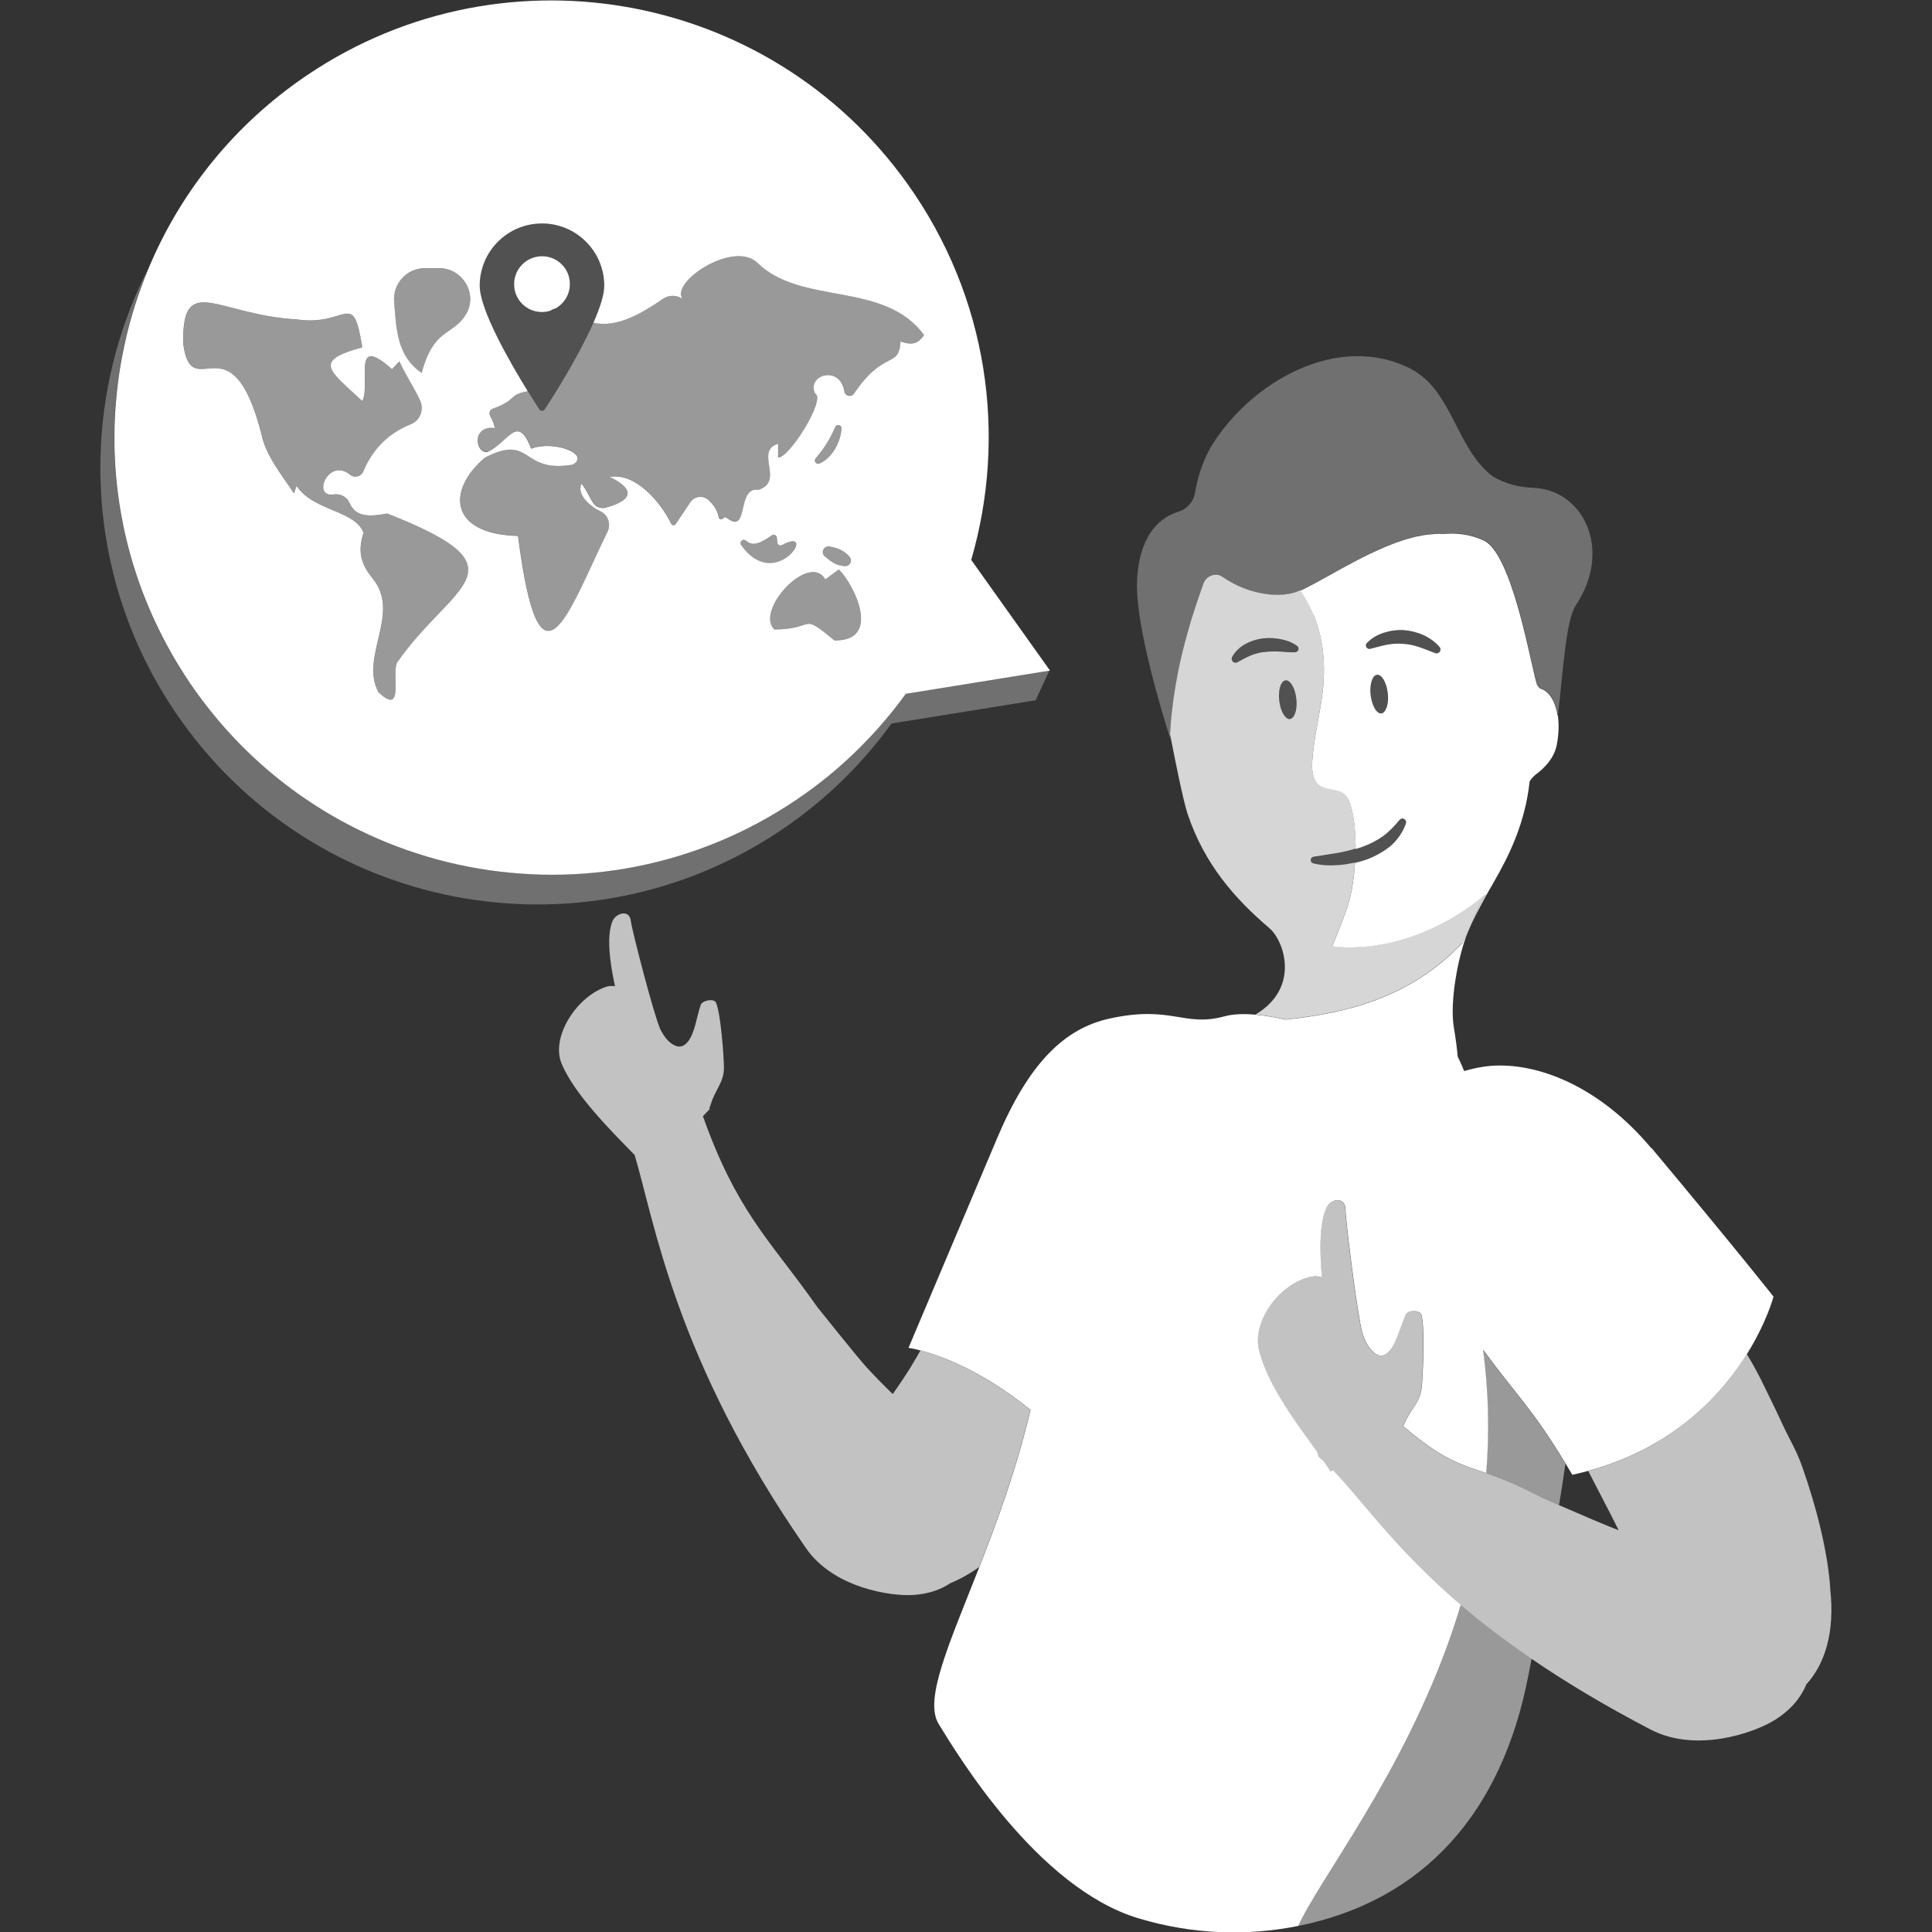 <svg viewBox="0 0 300 300" xmlns="http://www.w3.org/2000/svg"><rect x="0" y="0" width="300" height="300" fill="#333333" stroke="none"/><g fill="#fff"><path d="m 142.18 107.46 l -1.56 .25 c -2.64 3.65 -5.67 7.08 -9.08 10.21 -1.37 1.25 -2.79 2.46 -4.28 3.62 -.74 .58 -1.5 1.14 -2.28 1.69 -7.64 5.43 -16.01 9.06 -24.62 10.97 -4.3 .96 -8.66 1.48 -13.02 1.59 -1.09 .03 -2.18 .03 -3.27 0 -2.17 -.05 -4.34 -.21 -6.5 -.47 -4.31 -.52 -8.57 -1.45 -12.71 -2.77 -4.14 -1.33 -8.17 -3.06 -12.02 -5.18 -1.92 -1.06 -3.8 -2.22 -5.63 -3.47 -5.48 -3.76 -10.48 -8.38 -14.79 -13.83 -.72 -.91 -1.42 -1.84 -2.1 -2.79 -.6 -.85 -1.18 -1.71 -1.74 -2.58 -.13 -.21 -.26 -.41 -.39 -.62 -.54 -.86 -1.07 -1.72 -1.57 -2.6 -.06 -.1 -.11 -.19 -.16 -.29 -.45 -.8 -.88 -1.61 -1.3 -2.42 -.11 -.22 -.22 -.44 -.33 -.66 -.44 -.88 -.86 -1.76 -1.25 -2.64 -.08 -.18 -.15 -.35 -.23 -.53 -.33 -.76 -.65 -1.52 -.95 -2.29 -.09 -.24 -.19 -.47 -.28 -.71 -.33 -.88 -.65 -1.76 -.94 -2.65 -.08 -.25 -.16 -.5 -.24 -.74 -.23 -.72 -.44 -1.43 -.65 -2.15 -.08 -.26 -.15 -.53 -.22 -.79 -.23 -.87 -.45 -1.73 -.65 -2.6 -.07 -.32 -.14 -.63 -.21 -.95 -.14 -.66 -.27 -1.33 -.39 -1.99 -.05 -.3 -.11 -.6 -.16 -.9 -.14 -.84 -.26 -1.68 -.37 -2.52 -.05 -.38 -.09 -.77 -.14 -1.15 -.07 -.6 -.12 -1.2 -.18 -1.81 -.04 -.51 -.08 -1.01 -.11 -1.52 -.04 -.64 -.07 -1.27 -.09 -1.91 -.02 -.44 -.03 -.89 -.03 -1.33 -.01 -.53 -.01 -1.05 0 -1.57 .01 -.69 .02 -1.38 .05 -2.08 .02 -.46 .04 -.92 .07 -1.38 .03 -.5 .06 -1 .11 -1.49 .04 -.43 .08 -.86 .12 -1.29 .08 -.82 .18 -1.64 .29 -2.45 .05 -.36 .1 -.72 .16 -1.08 .08 -.54 .17 -1.08 .27 -1.62 .05 -.28 .11 -.56 .16 -.84 .19 -.97 .39 -1.93 .62 -2.89 .07 -.29 .14 -.59 .21 -.88 .45 -1.8 .98 -3.58 1.58 -5.34 .09 -.26 .18 -.51 .27 -.76 .42 -1.2 .87 -2.38 1.36 -3.55 l .01 -.02 c -11.12 21.81 -10.05 48.9 5.13 70.23 21.73 30.54 64.1 37.68 94.64 15.95 6.2 -4.41 11.42 -9.68 15.64 -15.52 l 22.38 -3.61 2.16 -4.66 -20.83 3.36 z" opacity=".3"/><path d="m 21.41 46.04 c -.6 1.76 -1.12 3.54 -1.58 5.34 -.07 .29 -.14 .58 -.21 .88 -.23 .96 -.43 1.92 -.62 2.89 -.05 .28 -.11 .56 -.16 .84 -.1 .54 -.18 1.08 -.27 1.62 -.06 .36 -.11 .72 -.16 1.08 -.11 .82 -.21 1.63 -.29 2.45 -.04 .43 -.09 .86 -.12 1.29 -.04 .5 -.08 .99 -.11 1.49 -.03 .46 -.05 .92 -.07 1.38 -.03 .69 -.05 1.38 -.05 2.08 -.01 .53 -.01 1.05 0 1.57 .01 .44 .02 .89 .03 1.33 .02 .64 .05 1.27 .09 1.91 .03 .51 .07 1.01 .11 1.52 .05 .6 .11 1.21 .18 1.81 .04 .38 .09 .77 .14 1.15 .11 .84 .23 1.68 .37 2.52 .05 .3 .11 .6 .16 .9 .12 .67 .25 1.33 .39 1.99 .07 .32 .13 .63 .21 .95 .2 .87 .41 1.74 .65 2.6 .07 .26 .15 .53 .22 .79 .2 .72 .42 1.44 .65 2.15 .08 .25 .16 .5 .24 .74 .29 .89 .61 1.77 .94 2.65 .09 .24 .19 .47 .28 .71 .3 .77 .62 1.53 .95 2.29 .08 .18 .15 .35 .23 .53 .4 .89 .81 1.77 1.25 2.64 l .33 .66 c .42 .81 .85 1.62 1.3 2.42 .05 .1 .1 .19 .16 .29 .5 .88 1.02 1.74 1.57 2.6 .13 .21 .26 .41 .39 .62 .56 .87 1.13 1.73 1.74 2.58 .68 .95 1.38 1.89 2.1 2.79 4.31 5.45 9.31 10.07 14.79 13.83 1.83 1.25 3.7 2.41 5.63 3.47 3.85 2.12 7.87 3.85 12.02 5.18 4.14 1.33 8.4 2.26 12.71 2.77 2.16 .26 4.33 .41 6.5 .47 1.09 .03 2.18 .03 3.27 0 4.36 -.11 8.72 -.63 13.02 -1.59 8.61 -1.91 16.98 -5.54 24.62 -10.97 .78 -.55 1.54 -1.12 2.28 -1.69 1.49 -1.16 2.92 -2.36 4.28 -3.62 3.41 -3.14 6.44 -6.56 9.08 -10.21 l 1.56 -.25 20.83 -3.36 -12.23 -17.18 c 5.59 -19.23 2.67 -40.74 -9.85 -58.32 -21.76 -30.57 -64.13 -37.71 -94.67 -15.98 -10.71 7.62 -18.53 17.79 -23.25 29.09 -.49 1.17 -.94 2.36 -1.36 3.55 -.09 .25 -.18 .51 -.27 .76 z m 93.67 38.59 c -.33 -.47 .27 -1.05 .72 -.68 .86 .71 1.71 .84 4.05 -.81 .32 -.22 .75 -.01 .78 .37 .02 .27 .04 .51 .06 .74 .03 .36 .42 .57 .73 .4 5.78 -3.16 -.93 7.61 -6.34 -.02 z m 14.47 14.8 c -5.41 -4.5 -2.72 -1.71 -9.29 -1.69 -3.09 -2.89 5.36 -12.09 7.9 -7.77 .66 -.5 1.33 -.99 2.09 -1.55 2.41 2.37 6.72 11.15 -.7 11.02 z m -2.28 -27.46 c -.5 .23 -.97 -.38 -.61 -.8 1.16 -1.34 2.16 -2.81 3.03 -4.85 .23 -.54 1.03 -.34 .98 .25 -.16 2.1 -1.42 4.5 -3.4 5.4 z m 4.68 14.54 c .47 .6 -.02 1.47 -.78 1.39 -1.18 -.12 -1.63 -.28 -3.1 -1.51 -.67 -.57 -.17 -1.65 .7 -1.52 1.45 .22 2.47 .74 3.18 1.64 z m -55.84 -21.99 c -.23 -.4 -.04 -.9 .39 -1.05 3.87 -1.39 2.38 -2.19 5.45 -2.72 -2.86 -4.64 -7.46 -12.69 -7.46 -16.38 0 -5.34 4.33 -9.67 9.67 -9.67 s 9.67 4.33 9.67 9.67 c 0 1.41 -.68 3.47 -1.68 5.74 3.65 .85 7.51 -1.45 10.8 -3.7 .91 -.63 2.12 -.63 3.04 -.01 v -.01 c -1.87 -2.64 7.83 -9.04 11.57 -5.64 6.81 6.78 19.75 2.79 25.93 11.28 v .01 c -.82 1.07 -1.51 1.74 -3.64 .97 h -.01 c -.25 4.31 -2.5 1.12 -7.23 8.1 -.41 .61 -1.36 .41 -1.48 -.32 -.68 -4.23 -5.97 -2.54 -4.55 .33 1.73 .78 -4.03 10.04 -5.75 9.91 v -2.13 h -.01 c -3.72 1.11 1.06 5.83 -3.03 7.14 -3.49 -.55 -1.39 7.12 -4.93 4.36 -.17 -.14 -.43 -.11 -.56 .07 -.21 .28 -.65 .17 -.7 -.17 -.17 -1.08 -.77 -1.88 -1.54 -2.63 -.84 -.81 -2.21 -.66 -2.86 .31 -.77 1.15 -1.53 2.28 -2.28 3.4 -.17 .25 -.55 .22 -.68 -.05 -1.7 -3.45 -5.55 -7.97 -9.58 -7.28 0 0 -.01 .01 0 .01 2.36 1.08 5.24 3.2 -.77 4.82 -2.06 .12 -1.89 -1.52 -3.56 -3.79 h -.01 c -.77 1.41 .82 3.28 2.94 4.31 1.18 .57 1.65 2.01 1.07 3.18 -6.2 12.68 -10.53 26.8 -13.89 .64 -10.61 -.26 -11.16 -7.05 -5.15 -12.15 7.42 -3.83 5.5 2.48 13.64 1.08 2.9 -1.62 -3.01 -3.84 -6.44 -2.47 h -.01 c -2.13 -5.59 -3.51 -1 -6.78 .5 -1.9 .27 -2.54 -4.2 1.17 -3.72 l .01 -.01 c -.22 -.55 -.15 -.82 -.78 -1.9 z m -10.13 -22.88 h 2.19 c 3.8 0 6.18 4.26 4.04 7.4 -2.15 3.16 -4.89 2.01 -6.74 8.87 -3.85 -2.67 -3.91 -6.74 -4.27 -11.05 -.24 -2.81 1.97 -5.22 4.79 -5.22 z m -19.9 7.96 c 7.92 1.16 8.69 -4.92 10.18 4.34 -7.8 2.1 -5.12 3.57 0 8.34 1.39 -2.76 -1.79 -10.62 4.62 -4.95 .14 -.15 .28 -.3 1.14 -1.22 .95 2.12 2.26 4.01 3.21 6.08 .65 1.41 .02 3.1 -1.42 3.68 -3.43 1.38 -5.9 3.77 -7.4 7.34 -.34 .8 -1.36 1.07 -2.03 .52 -3.38 -2.77 -6 3.58 -2.59 3.05 1.01 -.16 2.03 .32 2.45 1.25 .86 1.91 2.32 2.4 5.88 1.71 22.07 8.66 10.14 10.78 1.53 23.15 -.86 1.74 1.19 8.42 -2.87 4.61 -3 -5.48 3.57 -12.26 -.93 -17.69 -1.61 -2.01 -2.44 -3.92 -1.39 -7.08 -1.37 -3.54 -7.88 -3.37 -10.4 -7.29 -.09 .25 -.22 .64 -.41 1.18 -1.7 -2.63 -4.4 -5.84 -5.05 -9.21 -4.75 -18.45 -10.81 -4.17 -12.15 -14.03 -.21 -11.22 5.28 -4.49 17.63 -3.78 z"/><path d="m 88.38 43.13 c -.35 -1.59 -1.64 -2.87 -3.23 -3.23 -3.16 -.7 -5.91 2.05 -5.21 5.21 .35 1.59 1.64 2.87 3.23 3.23 .81 .18 1.6 .13 2.31 -.1 .26 -.17 .54 -.29 .83 -.37 1.56 -.9 2.52 -2.74 2.07 -4.74 z"/><path d="m 75.72 70.16 c 3.27 -1.5 4.65 -6.09 6.78 -.5 h .01 c 3.43 -1.37 9.34 .85 6.44 2.47 -8.14 1.4 -6.22 -4.92 -13.64 -1.08 -6.01 5.1 -5.46 11.9 5.15 12.15 3.36 26.16 7.69 12.04 13.89 -.64 .58 -1.18 .11 -2.61 -1.07 -3.18 -2.13 -1.03 -3.71 -2.91 -2.94 -4.31 h .01 c 1.67 2.27 1.5 3.9 3.56 3.79 6.01 -1.62 3.13 -3.75 .77 -4.82 v -.01 c 4.03 -.69 7.88 3.83 9.58 7.28 .13 .27 .51 .3 .68 .05 .76 -1.13 1.51 -2.25 2.28 -3.4 .65 -.97 2.02 -1.12 2.86 -.31 .77 .75 1.38 1.55 1.54 2.63 .05 .34 .49 .45 .7 .17 .13 -.18 .39 -.21 .56 -.07 3.54 2.76 1.44 -4.91 4.93 -4.36 4.09 -1.31 -.69 -6.03 3.03 -7.14 h .01 v 2.13 c 1.72 .13 7.48 -9.13 5.75 -9.91 -1.41 -2.86 3.87 -4.55 4.55 -.33 .12 .72 1.07 .92 1.48 .32 4.73 -6.98 6.99 -3.79 7.23 -8.1 h .01 c 2.13 .78 2.82 .1 3.64 -.97 v -.01 c -6.18 -8.49 -19.11 -4.49 -25.93 -11.28 -3.74 -3.39 -13.44 3.01 -11.57 5.64 v .01 c -.92 -.62 -2.12 -.61 -3.04 .01 -3.29 2.25 -7.15 4.55 -10.8 3.7 -2.28 5.17 -6.22 11.41 -7.55 13.45 -.21 .33 -.68 .33 -.9 0 -.39 -.61 -1.02 -1.6 -1.77 -2.81 -3.07 .53 -1.58 1.33 -5.45 2.72 -.43 .15 -.62 .66 -.39 1.05 .62 1.08 .56 1.35 .78 1.9 l -.01 .01 c -3.71 -.48 -3.06 4 -1.17 3.72 z" opacity=".5"/><path d="m 28.46 53.39 c 1.34 9.85 7.4 -4.42 12.15 14.03 .65 3.37 3.35 6.58 5.05 9.21 .19 -.54 .32 -.93 .41 -1.18 2.53 3.92 9.04 3.75 10.4 7.29 -1.05 3.16 -.22 5.08 1.39 7.08 4.5 5.43 -2.07 12.21 .93 17.69 4.06 3.82 2.01 -2.87 2.87 -4.61 8.61 -12.38 20.54 -14.5 -1.53 -23.15 -3.56 .69 -5.02 .2 -5.88 -1.71 -.42 -.93 -1.44 -1.41 -2.45 -1.25 -3.42 .53 -.79 -5.82 2.59 -3.05 .67 .55 1.69 .28 2.03 -.52 1.5 -3.56 3.97 -5.95 7.4 -7.34 1.44 -.58 2.07 -2.27 1.42 -3.68 -.95 -2.07 -2.26 -3.97 -3.21 -6.08 -.86 .93 -1 1.07 -1.14 1.22 -6.41 -5.67 -3.24 2.19 -4.62 4.95 -5.12 -4.78 -7.8 -6.25 0 -8.34 -1.49 -9.26 -2.26 -3.18 -10.18 -4.34 -12.35 -.72 -17.83 -7.44 -17.63 3.78 z" opacity=".5"/><path d="m 65.47 57.92 c 1.86 -6.86 4.59 -5.71 6.74 -8.87 2.14 -3.14 -.24 -7.4 -4.04 -7.4 h -2.19 c -2.82 0 -5.02 2.41 -4.79 5.22 .36 4.31 .43 8.38 4.27 11.05 z" opacity=".5"/><path d="m 128.16 89.97 c -2.53 -4.32 -10.99 4.88 -7.9 7.77 6.56 -.02 3.88 -2.82 9.29 1.69 7.41 .14 3.11 -8.65 .7 -11.02 -.76 .56 -1.42 1.06 -2.09 1.55 z" opacity=".5"/><path d="m 121.41 84.66 c -.32 .17 -.71 -.04 -.73 -.4 -.02 -.23 -.04 -.48 -.06 -.74 -.03 -.38 -.47 -.59 -.78 -.37 -2.34 1.65 -3.19 1.52 -4.05 .81 -.44 -.37 -1.05 .21 -.72 .68 5.41 7.63 12.12 -3.14 6.34 .02 z" opacity=".5"/><path d="m 128.07 86.4 c 1.47 1.23 1.92 1.39 3.1 1.51 .76 .08 1.25 -.8 .78 -1.39 -.71 -.9 -1.73 -1.42 -3.18 -1.64 -.87 -.13 -1.37 .95 -.7 1.52 z" opacity=".5"/><path d="m 129.69 66.32 c -.86 2.04 -1.86 3.5 -3.03 4.85 -.36 .42 .1 1.03 .61 .8 1.99 -.91 3.25 -3.31 3.4 -5.4 .04 -.58 -.76 -.79 -.98 -.25 z" opacity=".5"/><path d="m 84.17 34.71 c -5.34 0 -9.67 4.33 -9.67 9.67 0 3.69 4.6 11.74 7.46 16.38 .74 1.21 1.38 2.2 1.77 2.81 .21 .33 .68 .33 .9 0 1.32 -2.04 5.27 -8.28 7.55 -13.45 1 -2.26 1.68 -4.32 1.68 -5.74 0 -5.34 -4.33 -9.67 -9.67 -9.67 z m 1.31 13.54 c -.71 .23 -1.49 .28 -2.31 .1 -1.59 -.35 -2.87 -1.64 -3.23 -3.23 -.7 -3.16 2.05 -5.91 5.21 -5.21 1.59 .35 2.87 1.64 3.23 3.23 .45 2.01 -.51 3.85 -2.07 4.74 -.26 .15 -.54 .27 -.83 .37 z" opacity=".15"/><path d="m 201.07 101.28 h .02 c .17 0 .33 -.08 .44 -.23 .18 -.25 .12 -.59 -.12 -.77 -.75 -.54 -1.62 -.86 -2.52 -1.04 -.91 -.17 -1.85 -.24 -2.81 -.12 -.95 .12 -1.89 .42 -2.74 .89 -.84 .48 -1.58 1.17 -2.02 2 -.09 .18 -.1 .4 .01 .58 .16 .29 .53 .4 .82 .23 l .02 -.01 c .72 -.4 1.37 -.76 2.05 -1.04 s 1.39 -.46 2.13 -.55 c .74 -.1 1.51 -.12 2.29 -.08 .78 .05 1.58 .13 2.44 .12 z" opacity=".15"/><path d="m 218.02 97.86 c -1.07 -.07 -2.14 .08 -3.14 .4 s -1.93 .85 -2.63 1.6 c -.12 .13 -.18 .32 -.13 .5 .07 .29 .37 .47 .66 .4 h .01 c .92 -.23 1.75 -.47 2.59 -.64 s 1.67 -.21 2.5 -.14 c .83 .06 1.66 .22 2.47 .5 .82 .27 1.62 .61 2.5 .94 l .02 .01 c .2 .07 .43 .04 .6 -.11 .25 -.22 .28 -.59 .07 -.85 -1.33 -1.55 -3.39 -2.45 -5.51 -2.61 z" opacity=".15"/><path d="m 218.13 127.21 c -.24 -.2 -.61 -.17 -.81 .08 l -.03 .04 c -.81 .98 -1.63 1.83 -2.6 2.54 -.99 .69 -2.09 1.23 -3.25 1.65 -.31 .11 -.63 .2 -.95 .29 -.88 .27 -1.77 .49 -2.69 .65 l -3.81 .6 -.03 .01 c -.2 .03 -.37 .18 -.42 .39 -.07 .28 .1 .56 .38 .63 1.38 .35 2.75 .37 4.13 .25 .79 -.08 1.58 -.2 2.36 -.37 .58 -.13 1.16 -.28 1.73 -.49 1.33 -.49 2.61 -1.17 3.74 -2.09 1.1 -.95 1.97 -2.19 2.43 -3.54 .07 -.22 .01 -.47 -.18 -.63 z m -7.64 4.6" opacity=".15"/><path d="m 230.26 209.59 c .89 6.65 .99 13.05 .49 19.17 1.81 .63 3.92 1.42 6.74 2.83 l 1.97 .99 s 1.1 .48 2.63 1.15 c .37 -2.31 .71 -4.49 .99 -6.45 -5.23 -8.64 -7.64 -10.61 -12.81 -17.68 z" opacity=".5"/><path d="m 201.58 299.06 c 19.57 -3.94 31.62 -17.66 35.72 -38.78 .06 -.32 .12 -.63 .19 -.95 .11 -.56 .22 -1.16 .34 -1.76 -4.26 -2.91 -7.87 -5.7 -10.99 -8.36 -7.2 24.02 -21.45 41.67 -25.25 49.86 z" opacity=".5"/><path d="m 215.47 107.64 c -.17 -1.45 -.76 -2.61 -1.4 -2.82 -.09 -.03 -.18 -.04 -.27 -.03 s -.18 .04 -.26 .09 -.16 .12 -.23 .2 c -.11 .14 -.21 .33 -.29 .54 -.03 .08 -.06 .17 -.09 .26 -.15 .56 -.21 1.28 -.12 2.05 .14 1.24 .6 2.27 1.13 2.67 .09 .07 .18 .12 .27 .15 s .18 .04 .27 .03 c .33 -.04 .59 -.36 .77 -.83 .03 -.08 .06 -.17 .09 -.26 .15 -.56 .21 -1.28 .12 -2.05 z" opacity=".15"/><path d="m 198.63 108.79 c .19 1.66 .94 2.93 1.67 2.85 .22 -.03 .41 -.19 .57 -.43 .36 -.55 .54 -1.57 .41 -2.73 -.05 -.41 -.13 -.8 -.24 -1.16 -.27 -.88 -.7 -1.51 -1.16 -1.66 -.09 -.03 -.18 -.04 -.27 -.03 -.46 .05 -.8 .62 -.95 1.45 -.03 .17 -.05 .34 -.06 .52 -.03 .37 -.02 .77 .03 1.18 z" opacity=".15"/><path d="m 181.74 113.51 c .03 -.45 .06 -.89 .09 -1.34 .02 -.2 .04 -.4 .06 -.6 .04 -.45 .09 -.91 .14 -1.35 .02 -.18 .05 -.36 .07 -.54 .06 -.46 .11 -.92 .18 -1.37 .02 -.16 .05 -.31 .07 -.46 .07 -.47 .14 -.93 .22 -1.38 .02 -.14 .05 -.27 .07 -.4 .08 -.46 .17 -.93 .25 -1.38 .02 -.12 .05 -.23 .07 -.35 .09 -.46 .19 -.92 .28 -1.37 .02 -.1 .04 -.19 .07 -.28 .1 -.46 .21 -.92 .31 -1.36 .02 -.08 .04 -.15 .06 -.22 .11 -.46 .22 -.91 .34 -1.34 .02 -.06 .03 -.11 .05 -.17 .12 -.45 .24 -.89 .36 -1.31 .01 -.04 .02 -.07 .03 -.11 .13 -.44 .25 -.87 .37 -1.29 l .01 -.04 c .13 -.43 .26 -.85 .38 -1.25 .01 -.03 .02 -.05 .03 -.08 .64 -2.04 1.24 -3.7 1.64 -4.86 .05 -.15 .12 -.29 .21 -.43 .25 -.39 .62 -.68 1.04 -.83 .56 -.2 1.19 -.16 1.72 .21 2.03 1.42 4.32 2.28 6.45 2.62 1.07 .17 2.09 .21 3.02 .13 s 1.78 -.29 2.48 -.61 c .15 -.07 .31 -.15 .46 -.22 .25 -.12 .49 -.24 .75 -.37 .09 -.04 .18 -.09 .27 -.14 .3 -.16 .6 -.31 .92 -.48 l .01 -.01 c 1.89 -1.02 4.06 -2.28 6.35 -3.48 .08 -.04 .16 -.08 .23 -.12 .37 -.19 .74 -.38 1.11 -.56 .13 -.06 .25 -.13 .38 -.19 .35 -.17 .7 -.34 1.06 -.5 .15 -.07 .3 -.14 .45 -.21 .34 -.16 .68 -.3 1.02 -.45 .17 -.07 .33 -.15 .5 -.22 .33 -.14 .66 -.26 1 -.39 .18 -.07 .35 -.14 .53 -.21 .32 -.12 .64 -.22 .96 -.32 .19 -.06 .37 -.13 .56 -.19 .32 -.1 .63 -.17 .94 -.25 .19 -.05 .38 -.11 .57 -.15 .32 -.07 .63 -.13 .95 -.18 .18 -.03 .37 -.08 .55 -.1 .33 -.05 .66 -.07 .98 -.1 .16 -.01 .32 -.04 .48 -.05 .48 -.03 .96 -.03 1.43 0 .77 -.07 1.53 -.07 2.3 0 1.28 .12 2.56 .44 3.84 1.01 .42 .19 .82 .51 1.2 .93 .26 .28 .51 .62 .75 .99 .25 .37 .48 .79 .71 1.23 .12 .22 .23 .46 .34 .7 .23 .48 .44 .99 .66 1.52 .21 .53 .42 1.09 .62 1.66 s .39 1.16 .58 1.76 c .56 1.8 1.06 3.69 1.5 5.48 .15 .6 .29 1.18 .42 1.75 .66 2.84 1.16 5.23 1.49 6.32 .04 .13 .16 .29 .28 .42 s .24 .24 .27 .25 c .69 .18 1.27 .68 1.72 1.42 s .78 1.7 .96 2.81 c .75 -6.04 1.19 -14.72 2.77 -17.09 5.76 -8.65 1.23 -18.02 -6.7 -18.28 -2.19 -.07 -4.31 -.67 -6.14 -1.73 -5.76 -4.35 -6.25 -13.23 -12.66 -16.68 -11.34 -5.91 -25.14 1.97 -31.28 12.28 -1.14 2.13 -1.94 4.46 -2.34 6.91 -.23 1.4 -1.25 2.54 -2.61 2.95 -2.47 .76 -6.05 3.16 -6.39 10.75 -.3 6.91 4.03 20.96 5.26 24.78 -.06 -.33 -.1 -.52 -.1 -.52 .01 -.14 .02 -.28 .03 -.43 v -.01 c .01 -.18 .03 -.35 .04 -.53 z" opacity=".3"/><path d="m 227.06 146.45 c .17 -.3 .33 -.6 .48 -.89 .08 -.16 .15 -.31 .22 -.47 .06 -.13 .13 -.27 .19 -.4 .16 -.39 .33 -.79 .51 -1.18 .13 -.3 .25 -.61 .38 -.91 .06 -.14 .12 -.29 .19 -.43 .1 -.24 .21 -.48 .32 -.72 .06 -.14 .13 -.28 .19 -.42 .12 -.25 .24 -.49 .37 -.74 .07 -.13 .13 -.25 .2 -.38 .2 -.37 .42 -.74 .67 -1.12 -12.34 10.22 -23.92 8.12 -23.92 8.12 s 1.98 -4.61 2.64 -7.03 c .45 -1.65 .77 -3.76 .91 -5.94 -.78 .17 -1.57 .3 -2.36 .37 -1.38 .12 -2.75 .1 -4.13 -.25 -.28 -.07 -.45 -.35 -.38 -.63 .05 -.21 .22 -.35 .42 -.39 l .03 -.01 3.81 -.6 c .92 -.16 1.81 -.39 2.69 -.65 l .01 -.39 c 0 -.26 -.01 -.52 -.02 -.78 -.01 -.31 -.01 -.62 -.02 -.92 -.01 -.24 -.04 -.46 -.06 -.7 -.02 -.31 -.04 -.63 -.08 -.93 -.12 -1.05 -.3 -2.04 -.55 -2.9 -.21 -.72 -.49 -1.46 -1.07 -1.93 -1.04 -.84 -2.66 -.52 -3.75 -1.29 -1.12 -.78 -1.28 -2.36 -1.19 -3.72 .2 -3.12 .92 -6.18 1.41 -9.27 .08 -.51 .15 -1.01 .21 -1.5 .85 -7.32 -1.07 -12.31 -3.42 -15.81 -.06 .03 -.11 .05 -.17 .08 -.7 .32 -1.54 .53 -2.48 .61 s -1.96 .04 -3.02 -.13 c -2.13 -.34 -4.42 -1.2 -6.45 -2.62 -.53 -.37 -1.16 -.41 -1.72 -.21 -.42 .15 -.79 .44 -1.04 .83 -.08 .13 -.15 .27 -.21 .43 -.4 1.16 -1 2.81 -1.64 4.86 -.01 .03 -.02 .05 -.03 .08 -.13 .4 -.26 .82 -.38 1.25 l -.01 .04 c -.12 .42 -.25 .85 -.37 1.29 -.01 .04 -.02 .07 -.03 .11 -.12 .43 -.24 .87 -.36 1.31 -.02 .06 -.03 .11 -.05 .17 -.11 .44 -.23 .89 -.34 1.34 -.02 .07 -.04 .14 -.06 .22 -.11 .44 -.21 .9 -.31 1.36 -.02 .1 -.04 .19 -.07 .28 -.1 .45 -.19 .91 -.28 1.37 -.02 .12 -.05 .23 -.07 .35 -.09 .45 -.17 .91 -.25 1.38 -.02 .14 -.05 .27 -.07 .4 -.08 .45 -.15 .92 -.22 1.38 -.02 .15 -.05 .31 -.07 .46 -.07 .45 -.12 .91 -.18 1.37 -.02 .18 -.05 .36 -.07 .54 -.05 .45 -.1 .9 -.14 1.35 -.02 .2 -.04 .4 -.06 .6 -.04 .44 -.07 .89 -.09 1.34 -.01 .18 -.03 .36 -.03 .54 .54 2.81 1.98 10.15 2.72 12.37 2.61 7.75 7.22 13.06 12.72 17.75 2.24 1.91 4.84 9.22 -2.17 13.39 1.49 .14 3.06 .42 4.59 .77 9.34 -.98 19.31 -3.26 27.49 -11.88 z m -30.71 -45.22 c -.74 .09 -1.46 .27 -2.13 .55 -.68 .28 -1.33 .64 -2.05 1.04 l -.02 .01 c -.29 .16 -.66 .06 -.82 -.23 -.1 -.19 -.1 -.41 -.01 -.58 .45 -.84 1.18 -1.52 2.02 -2 .85 -.47 1.79 -.77 2.74 -.89 s 1.9 -.05 2.81 .12 c .91 .18 1.78 .5 2.52 1.04 .25 .18 .3 .52 .12 .77 -.11 .14 -.27 .22 -.44 .23 h -.02 c -.87 .01 -1.66 -.08 -2.44 -.12 -.78 -.05 -1.55 -.02 -2.29 .08 z m 2.29 7.56 c -.05 -.41 -.06 -.81 -.03 -1.18 .01 -.18 .03 -.36 .06 -.52 .15 -.83 .49 -1.4 .95 -1.45 .09 -.01 .18 0 .27 .03 .45 .15 .89 .78 1.16 1.66 .11 .35 .19 .74 .24 1.16 .13 1.15 -.04 2.17 -.41 2.73 -.16 .24 -.35 .4 -.57 .43 -.73 .08 -1.48 -1.19 -1.67 -2.85 z" opacity=".8"/><path d="m 203.97 95.43 c .12 .28 .23 .57 .33 .87 .74 2.07 1.24 4.49 1.28 7.32 .02 1.21 -.04 2.5 -.2 3.88 -.06 .49 -.13 .99 -.21 1.5 -.5 3.09 -1.21 6.15 -1.41 9.27 -.09 1.36 .07 2.94 1.19 3.72 1.09 .76 2.71 .45 3.75 1.29 .58 .47 .87 1.21 1.07 1.93 .25 .86 .43 1.84 .55 2.9 .03 .3 .05 .62 .08 .93 .02 .23 .04 .46 .06 .7 .02 .3 .02 .61 .02 .92 .01 .26 .02 .52 .02 .78 l -.01 .35 v .04 c .32 -.1 .64 -.18 .95 -.29 1.16 -.42 2.26 -.96 3.25 -1.65 .97 -.71 1.79 -1.56 2.6 -2.54 l .03 -.04 c .2 -.24 .56 -.28 .81 -.08 .19 .16 .25 .41 .18 .63 -.46 1.35 -1.33 2.59 -2.43 3.54 -1.13 .91 -2.41 1.6 -3.74 2.09 -.57 .2 -1.15 .36 -1.73 .49 -.14 2.18 -.45 4.29 -.91 5.94 -.67 2.42 -2.64 7.03 -2.64 7.03 s 11.59 2.1 23.92 -8.12 c -.25 .38 -.46 .75 -.67 1.12 -.07 .13 -.13 .25 -.2 .38 -.13 .25 -.26 .5 -.37 .74 -.07 .14 -.13 .28 -.19 .42 -.11 .24 -.22 .48 -.32 .72 -.06 .14 -.13 .29 -.19 .43 -.13 .3 -.25 .61 -.38 .91 .94 -2.06 2.09 -4.15 3.39 -6.39 2.56 -4.41 4.97 -9.39 5.67 -15.81 .24 -.41 .58 -.81 1.1 -1.2 1.38 -1.04 2.74 -2.54 3.12 -4.51 .32 -1.66 .35 -3.26 .15 -4.65 -.01 .06 -.01 .12 -.02 .17 -.18 -1.11 -.5 -2.08 -.96 -2.81 -.45 -.73 -1.04 -1.24 -1.72 -1.42 -.04 -.01 -.15 -.11 -.27 -.25 -.12 -.13 -.24 -.3 -.28 -.42 -.33 -1.09 -.82 -3.48 -1.49 -6.32 -.13 -.57 -.27 -1.15 -.42 -1.75 -.44 -1.79 -.94 -3.68 -1.5 -5.48 -.19 -.6 -.38 -1.19 -.58 -1.76 s -.4 -1.13 -.62 -1.66 c -.21 -.53 -.43 -1.04 -.66 -1.52 -.11 -.24 -.23 -.47 -.34 -.7 -.23 -.45 -.47 -.86 -.71 -1.23 -.25 -.37 -.5 -.7 -.75 -.99 -.39 -.43 -.79 -.74 -1.2 -.93 -1.28 -.58 -2.56 -.9 -3.84 -1.01 -.77 -.07 -1.53 -.07 -2.3 0 -.47 -.03 -.95 -.03 -1.43 0 -.16 .01 -.32 .04 -.48 .05 -.33 .03 -.65 .05 -.98 .1 -.18 .03 -.36 .07 -.55 .1 -.31 .06 -.63 .11 -.95 .18 -.19 .04 -.38 .1 -.57 .15 -.31 .08 -.63 .16 -.94 .25 -.19 .06 -.37 .13 -.56 .19 -.32 .11 -.64 .21 -.96 .32 -.18 .06 -.35 .14 -.53 .21 -.33 .13 -.66 .25 -1 .39 -.17 .07 -.33 .15 -.5 .22 -.34 .15 -.68 .29 -1.02 .45 -.15 .07 -.3 .14 -.45 .21 -.35 .17 -.71 .33 -1.06 .5 -.13 .06 -.25 .13 -.38 .19 -.37 .19 -.74 .37 -1.11 .56 -.08 .04 -.16 .08 -.23 .12 -1.55 .81 -3.03 1.64 -4.41 2.41 -.67 .37 -1.32 .73 -1.93 1.06 l -.01 .01 c -.32 .17 -.62 .33 -.92 .48 -.09 .05 -.18 .1 -.27 .14 -.26 .13 -.5 .25 -.75 .37 -.1 .05 -.2 .1 -.3 .15 .44 .66 .87 1.36 1.26 2.13 .26 .51 .51 1.05 .75 1.61 z m 11.3 14.52 c -.18 .48 -.44 .79 -.77 .83 -.09 .01 -.18 0 -.27 -.03 s -.18 -.08 -.27 -.15 c -.17 -.13 -.34 -.33 -.48 -.58 -.05 -.09 -.1 -.18 -.15 -.28 -.05 -.09 -.09 -.19 -.13 -.3 -.17 -.44 -.3 -.95 -.37 -1.51 -.07 -.58 -.05 -1.13 .02 -1.61 .03 -.16 .06 -.31 .1 -.45 .03 -.09 .06 -.18 .09 -.26 .08 -.21 .17 -.4 .29 -.54 .07 -.09 .15 -.15 .23 -.2 s .17 -.08 .26 -.09 .18 0 .27 .03 c .08 .03 .16 .07 .24 .12 .54 .38 1.01 1.43 1.16 2.69 .09 .78 .04 1.5 -.12 2.05 -.03 .09 -.06 .18 -.09 .26 z m -3.02 -10.1 c .71 -.75 1.63 -1.28 2.63 -1.6 s 2.08 -.47 3.14 -.4 c 2.12 .17 4.19 1.06 5.51 2.61 .22 .25 .19 .63 -.07 .85 -.17 .15 -.4 .18 -.6 .11 l -.02 -.01 c -.88 -.33 -1.69 -.67 -2.5 -.94 -.81 -.28 -1.64 -.44 -2.47 -.5 s -1.67 -.02 -2.5 .14 c -.84 .16 -1.67 .41 -2.59 .64 h -.01 c -.29 .07 -.59 -.11 -.66 -.4 -.05 -.18 .01 -.37 .13 -.5 z"/><path d="m 256.42 178.3 c -8.12 -9.72 -17.79 -13.37 -24.98 -12.79 -1.32 .11 -2.69 .4 -4.09 .8 -.33 -.82 -.66 -1.58 -1 -2.25 -.12 -1.36 -.31 -2.82 -.58 -4.4 -.72 -4.1 .67 -11.33 2.15 -14.91 -.05 .11 -.11 .23 -.16 .34 -.07 .16 -.15 .31 -.22 .47 -.15 .3 -.31 .59 -.48 .89 -8.18 8.61 -18.15 10.9 -27.49 11.88 -1.53 -.35 -3.1 -.63 -4.59 -.77 -1.78 -.16 -3.45 -.12 -4.82 .25 -6.34 1.74 -8.21 -1.77 -17.86 .35 -7.05 1.54 -12.55 6.94 -17.48 18.61 -8.38 19.83 -13.75 32.53 -13.75 32.53 s .68 .08 1.89 .4 c 3.03 .79 9.42 3.06 17.06 9.21 -2.13 9.08 -5.17 17.33 -7.95 24.42 -4.69 11.94 -8.65 20.6 -6.31 24.38 2.86 4.63 15.29 25.42 31 30.16 8.38 2.53 16.86 2.79 24.83 1.19 .17 -.36 .37 -.76 .57 -1.15 4.49 -8.62 17.8 -25.75 24.68 -48.71 -.71 -.61 -1.41 -1.21 -2.07 -1.81 -9.02 -8.09 -13.52 -14.75 -17.82 -19.14 l -.36 .21 c -.31 -.49 -.66 -1.02 -1.04 -1.57 -.27 -.24 -.53 -.47 -.8 -.69 l -.23 -.78 c -3.15 -4.39 -7.53 -10.09 -8.98 -15.6 -1.3 -4.92 3.73 -11.06 8.56 -11.63 .29 -.03 .7 .04 1.18 .19 -.41 -4.33 -.39 -8.98 .85 -11.12 .65 -1.12 2.82 -1.47 2.81 .64 -.01 1.51 1.87 16.61 2.62 19.13 .4 1.2 .92 2.25 1.71 2.94 .82 .72 1.55 .74 2.33 -.03 1.24 -1.21 1.82 -3.88 2.69 -5.8 .34 -.75 2.2 -.74 2.43 .05 .55 1.89 .26 9.17 .04 11.24 -.25 2.42 -1.75 3.35 -2.7 5.68 -.05 .12 -.11 .23 -.17 .35 4.23 3.61 6.79 5.02 9.33 6.02 1.14 .45 2.28 .82 3.56 1.26 .5 -6.12 .4 -12.52 -.49 -19.17 5.17 7.08 7.58 9.04 12.81 17.68 .34 .56 .69 1.15 1.05 1.76 .86 -.19 1.68 -.4 2.5 -.62 13.2 -3.62 20.64 -11.75 24.63 -18.16 3.09 -4.96 4.11 -8.89 4.11 -8.89 s -5.13 -6.55 -18.94 -23.08 z"/><path d="m 141.57 212.04 c -.93 1.5 -1.92 2.98 -2.95 4.43 -1.38 -1.34 -2.74 -2.72 -4.05 -4.15 -1.52 -1.66 -7.68 -9.39 -7.68 -9.39 l -1.21 -1.69 c -6.34 -8.81 -11.46 -13.58 -16.53 -27.92 l 1.05 -1.1 c -.01 -.07 -.03 -.13 -.04 -.2 .09 -.19 .16 -.38 .22 -.58 .68 -2.28 2.04 -3.38 2.03 -5.61 -.01 -1.92 -.5 -8.54 -1.24 -10.16 -.31 -.67 -2.12 -.35 -2.37 .39 -.64 1.89 -.92 4.4 -2 5.71 -.68 .83 -1.39 .94 -2.27 .44 -.85 -.49 -1.46 -1.34 -1.98 -2.35 -1 -2.14 -4.44 -15.47 -4.59 -16.83 -.21 -1.91 -2.29 -1.21 -2.81 -.09 -.99 2.15 -.51 6.36 .35 10.2 -.48 -.05 -.9 -.05 -1.17 .03 -4.64 1.37 -8.9 7.8 -7.11 12.03 2.01 4.75 7.54 10.28 11.33 14.15 3.1 10.39 6.29 31.79 26.62 61.07 4.25 6.12 13.08 7.5 16.75 7.24 2.14 -.15 4.06 -.76 5.66 -1.83 1.45 -.59 2.94 -1.42 4.46 -2.5 2.78 -7.09 5.82 -15.34 7.95 -24.42 -7.65 -6.15 -14.04 -8.42 -17.06 -9.21 -.45 .79 -.9 1.57 -1.38 2.34 z" opacity=".7"/><path d="m 284.21 246.8 c -.37 -5.95 -2.27 -13.07 -4.25 -18.72 -.96 -2.84 -1.96 -4.29 -3.22 -7.01 -1.1 -2.39 -2.16 -4.51 -3.26 -6.77 -.65 -1.3 -1.41 -2.66 -2.23 -4.04 -3.99 6.41 -11.44 14.54 -24.63 18.16 .04 .07 .08 .13 .11 .2 l 3.38 6.54 c .41 .81 .83 1.63 1.23 2.45 -.02 -.01 -.04 -.01 -.06 -.02 -1.49 -.54 -6.18 -2.56 -9.19 -3.87 -1.53 -.67 -2.63 -1.15 -2.63 -1.15 l -1.97 -.99 c -2.82 -1.41 -4.93 -2.2 -6.74 -2.83 -1.28 -.45 -2.42 -.81 -3.56 -1.26 -2.54 -1 -5.1 -2.41 -9.33 -6.02 .06 -.11 .12 -.22 .17 -.35 .95 -2.33 2.45 -3.26 2.7 -5.68 .21 -2.08 .5 -9.35 -.04 -11.24 -.23 -.79 -2.09 -.8 -2.43 -.05 -.86 1.92 -1.44 4.58 -2.69 5.8 -.78 .76 -1.5 .75 -2.33 .03 -.79 -.69 -1.31 -1.74 -1.71 -2.94 -.75 -2.52 -2.64 -17.62 -2.62 -19.13 .02 -2.11 -2.16 -1.76 -2.81 -.64 -1.24 2.13 -1.26 6.79 -.85 11.12 -.48 -.15 -.9 -.23 -1.18 -.19 -4.82 .57 -9.85 6.71 -8.56 11.63 1.45 5.51 5.83 11.2 8.98 15.6 l .23 .78 c .27 .22 .54 .45 .8 .69 .38 .55 .74 1.08 1.04 1.57 l .36 -.21 c 4.3 4.39 8.8 11.05 17.82 19.14 .66 .59 1.36 1.2 2.07 1.81 3.12 2.66 6.73 5.45 10.99 8.36 5.15 3.52 11.22 7.2 18.5 10.99 7 3.65 15.95 .59 19.27 -1.47 2.3 -1.42 3.99 -3.29 4.91 -5.54 2.82 -3.06 4.47 -7.97 3.72 -14.75 z" opacity=".7"/></g></svg>